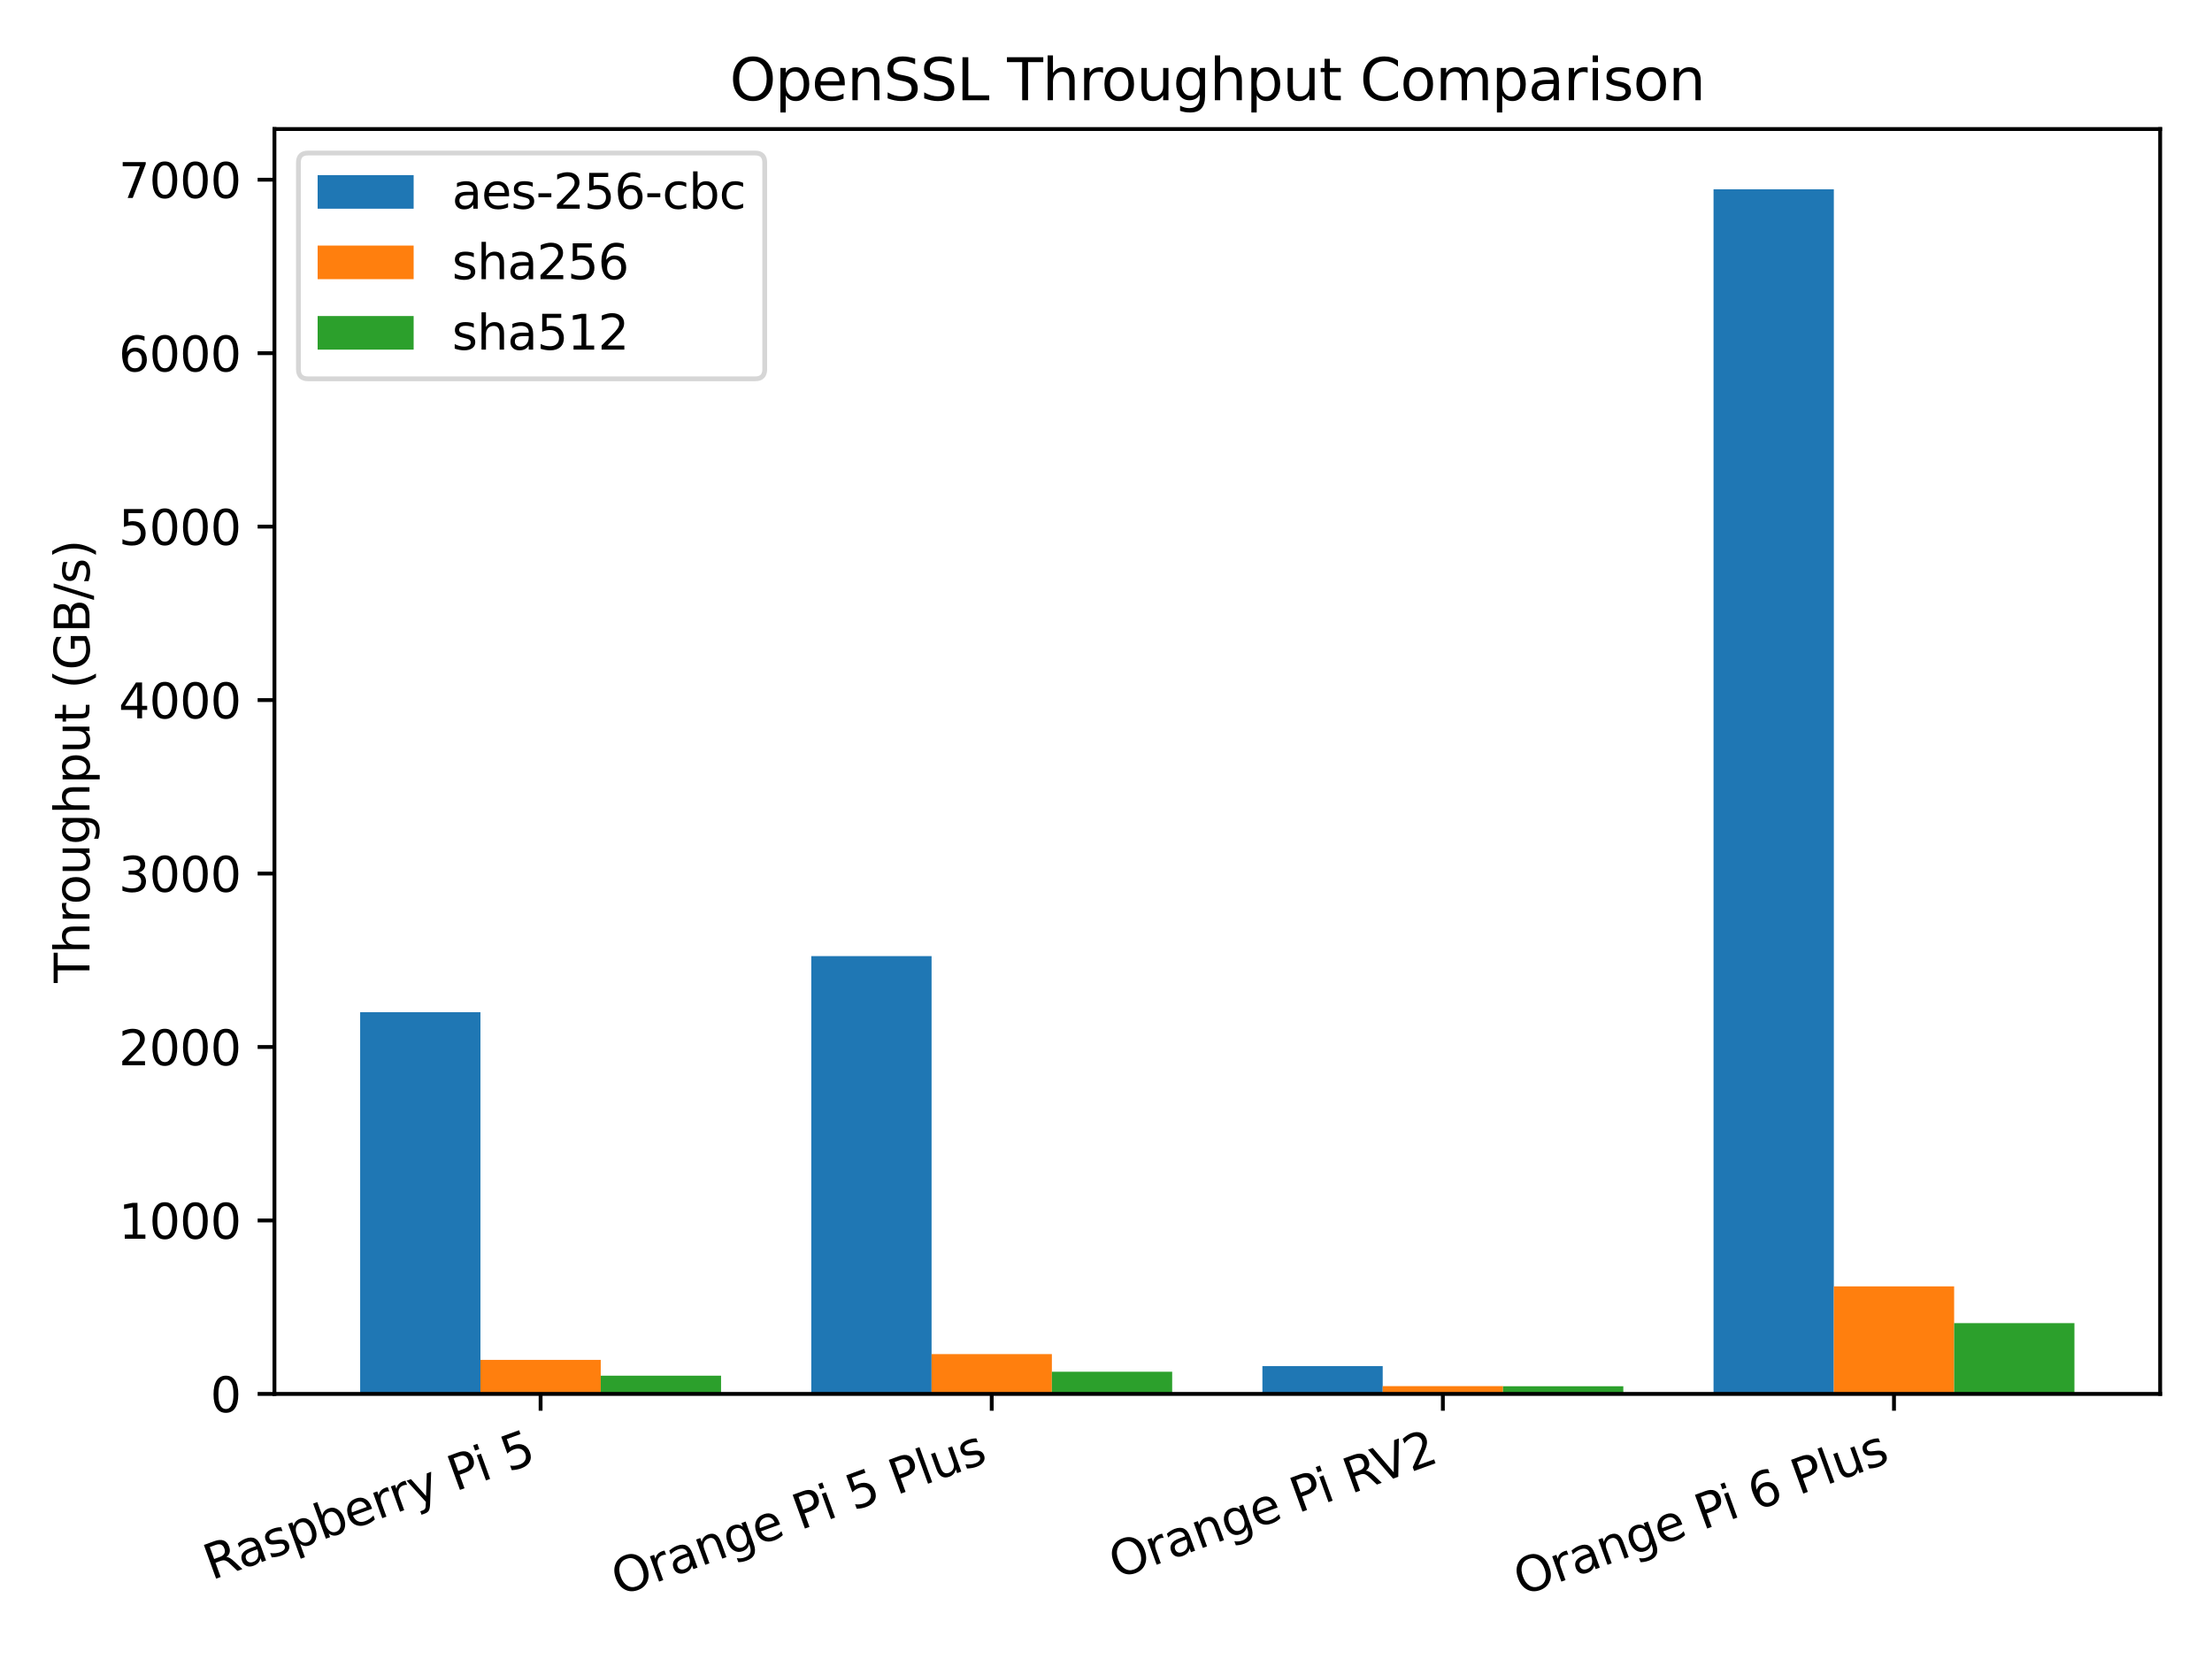 <?xml version="1.0" encoding="UTF-8" standalone="no"?> <svg xmlns:xlink="http://www.w3.org/1999/xlink" xmlns="http://www.w3.org/2000/svg" width="460.8pt" height="345.6pt" viewBox="0 0 460.8 345.6" version="1.1"><defs><style type="text/css">*{stroke-linejoin: round; stroke-linecap: butt}</style></defs><g id="figure_1"><g id="patch_1"><path d="M 0 345.6 L 460.8 345.6 L 460.8 0 L 0 0 z " style="fill: #ffffff"></path></g><g id="axes_1"><g id="patch_2"><path d="M 57.17 290.378 L 450 290.378 L 450 26.88 L 57.17 26.88 z " style="fill: #ffffff"></path></g><g id="patch_3"><path d="M 75.026 290.378 L 100.087 290.378 L 100.087 210.861 L 75.026 210.861 z " clip-path="url(#p7e8e5d9d6d)" style="fill: #1f77b4"></path></g><g id="patch_4"><path d="M 169.004 290.378 L 194.065 290.378 L 194.065 199.181 L 169.004 199.181 z " clip-path="url(#p7e8e5d9d6d)" style="fill: #1f77b4"></path></g><g id="patch_5"><path d="M 262.983 290.378 L 288.044 290.378 L 288.044 284.581 L 262.983 284.581 z " clip-path="url(#p7e8e5d9d6d)" style="fill: #1f77b4"></path></g><g id="patch_6"><path d="M 356.961 290.378 L 382.022 290.378 L 382.022 39.428 L 356.961 39.428 z " clip-path="url(#p7e8e5d9d6d)" style="fill: #1f77b4"></path></g><g id="patch_7"><path d="M 100.087 290.378 L 125.148 290.378 L 125.148 283.288 L 100.087 283.288 z " clip-path="url(#p7e8e5d9d6d)" style="fill: #ff7f0e"></path></g><g id="patch_8"><path d="M 194.065 290.378 L 219.126 290.378 L 219.126 282.085 L 194.065 282.085 z " clip-path="url(#p7e8e5d9d6d)" style="fill: #ff7f0e"></path></g><g id="patch_9"><path d="M 288.044 290.378 L 313.105 290.378 L 313.105 288.752 L 288.044 288.752 z " clip-path="url(#p7e8e5d9d6d)" style="fill: #ff7f0e"></path></g><g id="patch_10"><path d="M 382.022 290.378 L 407.083 290.378 L 407.083 267.977 L 382.022 267.977 z " clip-path="url(#p7e8e5d9d6d)" style="fill: #ff7f0e"></path></g><g id="patch_11"><path d="M 125.148 290.378 L 150.209 290.378 L 150.209 286.575 L 125.148 286.575 z " clip-path="url(#p7e8e5d9d6d)" style="fill: #2ca02c"></path></g><g id="patch_12"><path d="M 219.126 290.378 L 244.187 290.378 L 244.187 285.752 L 219.126 285.752 z " clip-path="url(#p7e8e5d9d6d)" style="fill: #2ca02c"></path></g><g id="patch_13"><path d="M 313.105 290.378 L 338.166 290.378 L 338.166 288.785 L 313.105 288.785 z " clip-path="url(#p7e8e5d9d6d)" style="fill: #2ca02c"></path></g><g id="patch_14"><path d="M 407.083 290.378 L 432.144 290.378 L 432.144 275.634 L 407.083 275.634 z " clip-path="url(#p7e8e5d9d6d)" style="fill: #2ca02c"></path></g><g id="matplotlib.axis_1"><g id="xtick_1"><g id="line2d_1"><defs><path id="m6dc5478ffc" d="M 0 0 L 0 3.5 " style="stroke: #000000; stroke-width: 0.8"></path></defs><g><use xlink:href="#m6dc5478ffc" x="112.617" y="290.378" style="stroke: #000000; stroke-width: 0.8"></use></g></g><g id="text_1"><g transform="translate(44.081 329.205) rotate(-20) scale(0.1 -0.1)"><defs><path id="DejaVuSans-52" d="M 2841 2188 Q 3044 2119 3236 1894 Q 3428 1669 3622 1275 L 4263 0 L 3584 0 L 2988 1197 Q 2756 1666 2539 1819 Q 2322 1972 1947 1972 L 1259 1972 L 1259 0 L 628 0 L 628 4666 L 2053 4666 Q 2853 4666 3247 4331 Q 3641 3997 3641 3322 Q 3641 2881 3436 2590 Q 3231 2300 2841 2188 z M 1259 4147 L 1259 2491 L 2053 2491 Q 2509 2491 2742 2702 Q 2975 2913 2975 3322 Q 2975 3731 2742 3939 Q 2509 4147 2053 4147 L 1259 4147 z " transform="scale(0.016)"></path><path id="DejaVuSans-61" d="M 2194 1759 Q 1497 1759 1228 1600 Q 959 1441 959 1056 Q 959 750 1161 570 Q 1363 391 1709 391 Q 2188 391 2477 730 Q 2766 1069 2766 1631 L 2766 1759 L 2194 1759 z M 3341 1997 L 3341 0 L 2766 0 L 2766 531 Q 2569 213 2275 61 Q 1981 -91 1556 -91 Q 1019 -91 701 211 Q 384 513 384 1019 Q 384 1609 779 1909 Q 1175 2209 1959 2209 L 2766 2209 L 2766 2266 Q 2766 2663 2505 2880 Q 2244 3097 1772 3097 Q 1472 3097 1187 3025 Q 903 2953 641 2809 L 641 3341 Q 956 3463 1253 3523 Q 1550 3584 1831 3584 Q 2591 3584 2966 3190 Q 3341 2797 3341 1997 z " transform="scale(0.016)"></path><path id="DejaVuSans-73" d="M 2834 3397 L 2834 2853 Q 2591 2978 2328 3040 Q 2066 3103 1784 3103 Q 1356 3103 1142 2972 Q 928 2841 928 2578 Q 928 2378 1081 2264 Q 1234 2150 1697 2047 L 1894 2003 Q 2506 1872 2764 1633 Q 3022 1394 3022 966 Q 3022 478 2636 193 Q 2250 -91 1575 -91 Q 1294 -91 989 -36 Q 684 19 347 128 L 347 722 Q 666 556 975 473 Q 1284 391 1588 391 Q 1994 391 2212 530 Q 2431 669 2431 922 Q 2431 1156 2273 1281 Q 2116 1406 1581 1522 L 1381 1569 Q 847 1681 609 1914 Q 372 2147 372 2553 Q 372 3047 722 3315 Q 1072 3584 1716 3584 Q 2034 3584 2315 3537 Q 2597 3491 2834 3397 z " transform="scale(0.016)"></path><path id="DejaVuSans-70" d="M 1159 525 L 1159 -1331 L 581 -1331 L 581 3500 L 1159 3500 L 1159 2969 Q 1341 3281 1617 3432 Q 1894 3584 2278 3584 Q 2916 3584 3314 3078 Q 3713 2572 3713 1747 Q 3713 922 3314 415 Q 2916 -91 2278 -91 Q 1894 -91 1617 61 Q 1341 213 1159 525 z M 3116 1747 Q 3116 2381 2855 2742 Q 2594 3103 2138 3103 Q 1681 3103 1420 2742 Q 1159 2381 1159 1747 Q 1159 1113 1420 752 Q 1681 391 2138 391 Q 2594 391 2855 752 Q 3116 1113 3116 1747 z " transform="scale(0.016)"></path><path id="DejaVuSans-62" d="M 3116 1747 Q 3116 2381 2855 2742 Q 2594 3103 2138 3103 Q 1681 3103 1420 2742 Q 1159 2381 1159 1747 Q 1159 1113 1420 752 Q 1681 391 2138 391 Q 2594 391 2855 752 Q 3116 1113 3116 1747 z M 1159 2969 Q 1341 3281 1617 3432 Q 1894 3584 2278 3584 Q 2916 3584 3314 3078 Q 3713 2572 3713 1747 Q 3713 922 3314 415 Q 2916 -91 2278 -91 Q 1894 -91 1617 61 Q 1341 213 1159 525 L 1159 0 L 581 0 L 581 4863 L 1159 4863 L 1159 2969 z " transform="scale(0.016)"></path><path id="DejaVuSans-65" d="M 3597 1894 L 3597 1613 L 953 1613 Q 991 1019 1311 708 Q 1631 397 2203 397 Q 2534 397 2845 478 Q 3156 559 3463 722 L 3463 178 Q 3153 47 2828 -22 Q 2503 -91 2169 -91 Q 1331 -91 842 396 Q 353 884 353 1716 Q 353 2575 817 3079 Q 1281 3584 2069 3584 Q 2775 3584 3186 3129 Q 3597 2675 3597 1894 z M 3022 2063 Q 3016 2534 2758 2815 Q 2500 3097 2075 3097 Q 1594 3097 1305 2825 Q 1016 2553 972 2059 L 3022 2063 z " transform="scale(0.016)"></path><path id="DejaVuSans-72" d="M 2631 2963 Q 2534 3019 2420 3045 Q 2306 3072 2169 3072 Q 1681 3072 1420 2755 Q 1159 2438 1159 1844 L 1159 0 L 581 0 L 581 3500 L 1159 3500 L 1159 2956 Q 1341 3275 1631 3429 Q 1922 3584 2338 3584 Q 2397 3584 2469 3576 Q 2541 3569 2628 3553 L 2631 2963 z " transform="scale(0.016)"></path><path id="DejaVuSans-79" d="M 2059 -325 Q 1816 -950 1584 -1140 Q 1353 -1331 966 -1331 L 506 -1331 L 506 -850 L 844 -850 Q 1081 -850 1212 -737 Q 1344 -625 1503 -206 L 1606 56 L 191 3500 L 800 3500 L 1894 763 L 2988 3500 L 3597 3500 L 2059 -325 z " transform="scale(0.016)"></path><path id="DejaVuSans-20" transform="scale(0.016)"></path><path id="DejaVuSans-50" d="M 1259 4147 L 1259 2394 L 2053 2394 Q 2494 2394 2734 2622 Q 2975 2850 2975 3272 Q 2975 3691 2734 3919 Q 2494 4147 2053 4147 L 1259 4147 z M 628 4666 L 2053 4666 Q 2838 4666 3239 4311 Q 3641 3956 3641 3272 Q 3641 2581 3239 2228 Q 2838 1875 2053 1875 L 1259 1875 L 1259 0 L 628 0 L 628 4666 z " transform="scale(0.016)"></path><path id="DejaVuSans-69" d="M 603 3500 L 1178 3500 L 1178 0 L 603 0 L 603 3500 z M 603 4863 L 1178 4863 L 1178 4134 L 603 4134 L 603 4863 z " transform="scale(0.016)"></path><path id="DejaVuSans-35" d="M 691 4666 L 3169 4666 L 3169 4134 L 1269 4134 L 1269 2991 Q 1406 3038 1543 3061 Q 1681 3084 1819 3084 Q 2600 3084 3056 2656 Q 3513 2228 3513 1497 Q 3513 744 3044 326 Q 2575 -91 1722 -91 Q 1428 -91 1123 -41 Q 819 9 494 109 L 494 744 Q 775 591 1075 516 Q 1375 441 1709 441 Q 2250 441 2565 725 Q 2881 1009 2881 1497 Q 2881 1984 2565 2268 Q 2250 2553 1709 2553 Q 1456 2553 1204 2497 Q 953 2441 691 2322 L 691 4666 z " transform="scale(0.016)"></path></defs><use xlink:href="#DejaVuSans-52"></use><use xlink:href="#DejaVuSans-61" x="67.232"></use><use xlink:href="#DejaVuSans-73" x="128.512"></use><use xlink:href="#DejaVuSans-70" x="180.611"></use><use xlink:href="#DejaVuSans-62" x="244.088"></use><use xlink:href="#DejaVuSans-65" x="307.564"></use><use xlink:href="#DejaVuSans-72" x="369.088"></use><use xlink:href="#DejaVuSans-72" x="408.451"></use><use xlink:href="#DejaVuSans-79" x="449.564"></use><use xlink:href="#DejaVuSans-20" x="508.744"></use><use xlink:href="#DejaVuSans-50" x="540.531"></use><use xlink:href="#DejaVuSans-69" x="598.584"></use><use xlink:href="#DejaVuSans-20" x="626.367"></use><use xlink:href="#DejaVuSans-35" x="658.154"></use></g></g></g><g id="xtick_2"><g id="line2d_2"><g><use xlink:href="#m6dc5478ffc" x="206.596" y="290.378" style="stroke: #000000; stroke-width: 0.8"></use></g></g><g id="text_2"><g transform="translate(129.032 332.49) rotate(-20) scale(0.1 -0.1)"><defs><path id="DejaVuSans-4f" d="M 2522 4238 Q 1834 4238 1429 3725 Q 1025 3213 1025 2328 Q 1025 1447 1429 934 Q 1834 422 2522 422 Q 3209 422 3611 934 Q 4013 1447 4013 2328 Q 4013 3213 3611 3725 Q 3209 4238 2522 4238 z M 2522 4750 Q 3503 4750 4090 4092 Q 4678 3434 4678 2328 Q 4678 1225 4090 567 Q 3503 -91 2522 -91 Q 1538 -91 948 565 Q 359 1222 359 2328 Q 359 3434 948 4092 Q 1538 4750 2522 4750 z " transform="scale(0.016)"></path><path id="DejaVuSans-6e" d="M 3513 2113 L 3513 0 L 2938 0 L 2938 2094 Q 2938 2591 2744 2837 Q 2550 3084 2163 3084 Q 1697 3084 1428 2787 Q 1159 2491 1159 1978 L 1159 0 L 581 0 L 581 3500 L 1159 3500 L 1159 2956 Q 1366 3272 1645 3428 Q 1925 3584 2291 3584 Q 2894 3584 3203 3211 Q 3513 2838 3513 2113 z " transform="scale(0.016)"></path><path id="DejaVuSans-67" d="M 2906 1791 Q 2906 2416 2648 2759 Q 2391 3103 1925 3103 Q 1463 3103 1205 2759 Q 947 2416 947 1791 Q 947 1169 1205 825 Q 1463 481 1925 481 Q 2391 481 2648 825 Q 2906 1169 2906 1791 z M 3481 434 Q 3481 -459 3084 -895 Q 2688 -1331 1869 -1331 Q 1566 -1331 1297 -1286 Q 1028 -1241 775 -1147 L 775 -588 Q 1028 -725 1275 -790 Q 1522 -856 1778 -856 Q 2344 -856 2625 -561 Q 2906 -266 2906 331 L 2906 616 Q 2728 306 2450 153 Q 2172 0 1784 0 Q 1141 0 747 490 Q 353 981 353 1791 Q 353 2603 747 3093 Q 1141 3584 1784 3584 Q 2172 3584 2450 3431 Q 2728 3278 2906 2969 L 2906 3500 L 3481 3500 L 3481 434 z " transform="scale(0.016)"></path><path id="DejaVuSans-6c" d="M 603 4863 L 1178 4863 L 1178 0 L 603 0 L 603 4863 z " transform="scale(0.016)"></path><path id="DejaVuSans-75" d="M 544 1381 L 544 3500 L 1119 3500 L 1119 1403 Q 1119 906 1312 657 Q 1506 409 1894 409 Q 2359 409 2629 706 Q 2900 1003 2900 1516 L 2900 3500 L 3475 3500 L 3475 0 L 2900 0 L 2900 538 Q 2691 219 2414 64 Q 2138 -91 1772 -91 Q 1169 -91 856 284 Q 544 659 544 1381 z M 1991 3584 L 1991 3584 z " transform="scale(0.016)"></path></defs><use xlink:href="#DejaVuSans-4f"></use><use xlink:href="#DejaVuSans-72" x="78.711"></use><use xlink:href="#DejaVuSans-61" x="119.824"></use><use xlink:href="#DejaVuSans-6e" x="181.104"></use><use xlink:href="#DejaVuSans-67" x="244.482"></use><use xlink:href="#DejaVuSans-65" x="307.959"></use><use xlink:href="#DejaVuSans-20" x="369.482"></use><use xlink:href="#DejaVuSans-50" x="401.27"></use><use xlink:href="#DejaVuSans-69" x="459.322"></use><use xlink:href="#DejaVuSans-20" x="487.105"></use><use xlink:href="#DejaVuSans-35" x="518.893"></use><use xlink:href="#DejaVuSans-20" x="582.516"></use><use xlink:href="#DejaVuSans-50" x="614.303"></use><use xlink:href="#DejaVuSans-6c" x="674.605"></use><use xlink:href="#DejaVuSans-75" x="702.389"></use><use xlink:href="#DejaVuSans-73" x="765.768"></use></g></g></g><g id="xtick_3"><g id="line2d_3"><g><use xlink:href="#m6dc5478ffc" x="300.574" y="290.378" style="stroke: #000000; stroke-width: 0.8"></use></g></g><g id="text_3"><g transform="translate(232.684 328.969) rotate(-20) scale(0.1 -0.1)"><defs><path id="DejaVuSans-56" d="M 1831 0 L 50 4666 L 709 4666 L 2188 738 L 3669 4666 L 4325 4666 L 2547 0 L 1831 0 z " transform="scale(0.016)"></path><path id="DejaVuSans-32" d="M 1228 531 L 3431 531 L 3431 0 L 469 0 L 469 531 Q 828 903 1448 1529 Q 2069 2156 2228 2338 Q 2531 2678 2651 2914 Q 2772 3150 2772 3378 Q 2772 3750 2511 3984 Q 2250 4219 1831 4219 Q 1534 4219 1204 4116 Q 875 4013 500 3803 L 500 4441 Q 881 4594 1212 4672 Q 1544 4750 1819 4750 Q 2544 4750 2975 4387 Q 3406 4025 3406 3419 Q 3406 3131 3298 2873 Q 3191 2616 2906 2266 Q 2828 2175 2409 1742 Q 1991 1309 1228 531 z " transform="scale(0.016)"></path></defs><use xlink:href="#DejaVuSans-4f"></use><use xlink:href="#DejaVuSans-72" x="78.711"></use><use xlink:href="#DejaVuSans-61" x="119.824"></use><use xlink:href="#DejaVuSans-6e" x="181.104"></use><use xlink:href="#DejaVuSans-67" x="244.482"></use><use xlink:href="#DejaVuSans-65" x="307.959"></use><use xlink:href="#DejaVuSans-20" x="369.482"></use><use xlink:href="#DejaVuSans-50" x="401.27"></use><use xlink:href="#DejaVuSans-69" x="459.322"></use><use xlink:href="#DejaVuSans-20" x="487.105"></use><use xlink:href="#DejaVuSans-52" x="518.893"></use><use xlink:href="#DejaVuSans-56" x="582.875"></use><use xlink:href="#DejaVuSans-32" x="651.283"></use></g></g></g><g id="xtick_4"><g id="line2d_4"><g><use xlink:href="#m6dc5478ffc" x="394.553" y="290.378" style="stroke: #000000; stroke-width: 0.8"></use></g></g><g id="text_4"><g transform="translate(316.989 332.49) rotate(-20) scale(0.1 -0.1)"><defs><path id="DejaVuSans-36" d="M 2113 2584 Q 1688 2584 1439 2293 Q 1191 2003 1191 1497 Q 1191 994 1439 701 Q 1688 409 2113 409 Q 2538 409 2786 701 Q 3034 994 3034 1497 Q 3034 2003 2786 2293 Q 2538 2584 2113 2584 z M 3366 4563 L 3366 3988 Q 3128 4100 2886 4159 Q 2644 4219 2406 4219 Q 1781 4219 1451 3797 Q 1122 3375 1075 2522 Q 1259 2794 1537 2939 Q 1816 3084 2150 3084 Q 2853 3084 3261 2657 Q 3669 2231 3669 1497 Q 3669 778 3244 343 Q 2819 -91 2113 -91 Q 1303 -91 875 529 Q 447 1150 447 2328 Q 447 3434 972 4092 Q 1497 4750 2381 4750 Q 2619 4750 2861 4703 Q 3103 4656 3366 4563 z " transform="scale(0.016)"></path></defs><use xlink:href="#DejaVuSans-4f"></use><use xlink:href="#DejaVuSans-72" x="78.711"></use><use xlink:href="#DejaVuSans-61" x="119.824"></use><use xlink:href="#DejaVuSans-6e" x="181.104"></use><use xlink:href="#DejaVuSans-67" x="244.482"></use><use xlink:href="#DejaVuSans-65" x="307.959"></use><use xlink:href="#DejaVuSans-20" x="369.482"></use><use xlink:href="#DejaVuSans-50" x="401.27"></use><use xlink:href="#DejaVuSans-69" x="459.322"></use><use xlink:href="#DejaVuSans-20" x="487.105"></use><use xlink:href="#DejaVuSans-36" x="518.893"></use><use xlink:href="#DejaVuSans-20" x="582.516"></use><use xlink:href="#DejaVuSans-50" x="614.303"></use><use xlink:href="#DejaVuSans-6c" x="674.605"></use><use xlink:href="#DejaVuSans-75" x="702.389"></use><use xlink:href="#DejaVuSans-73" x="765.768"></use></g></g></g></g><g id="matplotlib.axis_2"><g id="ytick_1"><g id="line2d_5"><defs><path id="m9f5f4c3150" d="M 0 0 L -3.5 0 " style="stroke: #000000; stroke-width: 0.8"></path></defs><g><use xlink:href="#m9f5f4c3150" x="57.17" y="290.378" style="stroke: #000000; stroke-width: 0.8"></use></g></g><g id="text_5"><g transform="translate(43.807 294.177) scale(0.1 -0.1)"><defs><path id="DejaVuSans-30" d="M 2034 4250 Q 1547 4250 1301 3770 Q 1056 3291 1056 2328 Q 1056 1369 1301 889 Q 1547 409 2034 409 Q 2525 409 2770 889 Q 3016 1369 3016 2328 Q 3016 3291 2770 3770 Q 2525 4250 2034 4250 z M 2034 4750 Q 2819 4750 3233 4129 Q 3647 3509 3647 2328 Q 3647 1150 3233 529 Q 2819 -91 2034 -91 Q 1250 -91 836 529 Q 422 1150 422 2328 Q 422 3509 836 4129 Q 1250 4750 2034 4750 z " transform="scale(0.016)"></path></defs><use xlink:href="#DejaVuSans-30"></use></g></g></g><g id="ytick_2"><g id="line2d_6"><g><use xlink:href="#m9f5f4c3150" x="57.17" y="254.244" style="stroke: #000000; stroke-width: 0.8"></use></g></g><g id="text_6"><g transform="translate(24.72 258.043) scale(0.1 -0.1)"><defs><path id="DejaVuSans-31" d="M 794 531 L 1825 531 L 1825 4091 L 703 3866 L 703 4441 L 1819 4666 L 2450 4666 L 2450 531 L 3481 531 L 3481 0 L 794 0 L 794 531 z " transform="scale(0.016)"></path></defs><use xlink:href="#DejaVuSans-31"></use><use xlink:href="#DejaVuSans-30" x="63.623"></use><use xlink:href="#DejaVuSans-30" x="127.246"></use><use xlink:href="#DejaVuSans-30" x="190.869"></use></g></g></g><g id="ytick_3"><g id="line2d_7"><g><use xlink:href="#m9f5f4c3150" x="57.17" y="218.109" style="stroke: #000000; stroke-width: 0.8"></use></g></g><g id="text_7"><g transform="translate(24.72 221.909) scale(0.1 -0.1)"><use xlink:href="#DejaVuSans-32"></use><use xlink:href="#DejaVuSans-30" x="63.623"></use><use xlink:href="#DejaVuSans-30" x="127.246"></use><use xlink:href="#DejaVuSans-30" x="190.869"></use></g></g></g><g id="ytick_4"><g id="line2d_8"><g><use xlink:href="#m9f5f4c3150" x="57.17" y="181.975" style="stroke: #000000; stroke-width: 0.8"></use></g></g><g id="text_8"><g transform="translate(24.72 185.774) scale(0.1 -0.1)"><defs><path id="DejaVuSans-33" d="M 2597 2516 Q 3050 2419 3304 2112 Q 3559 1806 3559 1356 Q 3559 666 3084 287 Q 2609 -91 1734 -91 Q 1441 -91 1130 -33 Q 819 25 488 141 L 488 750 Q 750 597 1062 519 Q 1375 441 1716 441 Q 2309 441 2620 675 Q 2931 909 2931 1356 Q 2931 1769 2642 2001 Q 2353 2234 1838 2234 L 1294 2234 L 1294 2753 L 1863 2753 Q 2328 2753 2575 2939 Q 2822 3125 2822 3475 Q 2822 3834 2567 4026 Q 2313 4219 1838 4219 Q 1578 4219 1281 4162 Q 984 4106 628 3988 L 628 4550 Q 988 4650 1302 4700 Q 1616 4750 1894 4750 Q 2613 4750 3031 4423 Q 3450 4097 3450 3541 Q 3450 3153 3228 2886 Q 3006 2619 2597 2516 z " transform="scale(0.016)"></path></defs><use xlink:href="#DejaVuSans-33"></use><use xlink:href="#DejaVuSans-30" x="63.623"></use><use xlink:href="#DejaVuSans-30" x="127.246"></use><use xlink:href="#DejaVuSans-30" x="190.869"></use></g></g></g><g id="ytick_5"><g id="line2d_9"><g><use xlink:href="#m9f5f4c3150" x="57.17" y="145.841" style="stroke: #000000; stroke-width: 0.8"></use></g></g><g id="text_9"><g transform="translate(24.72 149.64) scale(0.1 -0.1)"><defs><path id="DejaVuSans-34" d="M 2419 4116 L 825 1625 L 2419 1625 L 2419 4116 z M 2253 4666 L 3047 4666 L 3047 1625 L 3713 1625 L 3713 1100 L 3047 1100 L 3047 0 L 2419 0 L 2419 1100 L 313 1100 L 313 1709 L 2253 4666 z " transform="scale(0.016)"></path></defs><use xlink:href="#DejaVuSans-34"></use><use xlink:href="#DejaVuSans-30" x="63.623"></use><use xlink:href="#DejaVuSans-30" x="127.246"></use><use xlink:href="#DejaVuSans-30" x="190.869"></use></g></g></g><g id="ytick_6"><g id="line2d_10"><g><use xlink:href="#m9f5f4c3150" x="57.17" y="109.706" style="stroke: #000000; stroke-width: 0.8"></use></g></g><g id="text_10"><g transform="translate(24.72 113.506) scale(0.1 -0.1)"><use xlink:href="#DejaVuSans-35"></use><use xlink:href="#DejaVuSans-30" x="63.623"></use><use xlink:href="#DejaVuSans-30" x="127.246"></use><use xlink:href="#DejaVuSans-30" x="190.869"></use></g></g></g><g id="ytick_7"><g id="line2d_11"><g><use xlink:href="#m9f5f4c3150" x="57.17" y="73.572" style="stroke: #000000; stroke-width: 0.8"></use></g></g><g id="text_11"><g transform="translate(24.72 77.371) scale(0.1 -0.1)"><use xlink:href="#DejaVuSans-36"></use><use xlink:href="#DejaVuSans-30" x="63.623"></use><use xlink:href="#DejaVuSans-30" x="127.246"></use><use xlink:href="#DejaVuSans-30" x="190.869"></use></g></g></g><g id="ytick_8"><g id="line2d_12"><g><use xlink:href="#m9f5f4c3150" x="57.17" y="37.438" style="stroke: #000000; stroke-width: 0.8"></use></g></g><g id="text_12"><g transform="translate(24.72 41.237) scale(0.1 -0.1)"><defs><path id="DejaVuSans-37" d="M 525 4666 L 3525 4666 L 3525 4397 L 1831 0 L 1172 0 L 2766 4134 L 525 4134 L 525 4666 z " transform="scale(0.016)"></path></defs><use xlink:href="#DejaVuSans-37"></use><use xlink:href="#DejaVuSans-30" x="63.623"></use><use xlink:href="#DejaVuSans-30" x="127.246"></use><use xlink:href="#DejaVuSans-30" x="190.869"></use></g></g></g><g id="text_13"><g transform="translate(18.64 204.753) rotate(-90) scale(0.1 -0.1)"><defs><path id="DejaVuSans-54" d="M -19 4666 L 3928 4666 L 3928 4134 L 2272 4134 L 2272 0 L 1638 0 L 1638 4134 L -19 4134 L -19 4666 z " transform="scale(0.016)"></path><path id="DejaVuSans-68" d="M 3513 2113 L 3513 0 L 2938 0 L 2938 2094 Q 2938 2591 2744 2837 Q 2550 3084 2163 3084 Q 1697 3084 1428 2787 Q 1159 2491 1159 1978 L 1159 0 L 581 0 L 581 4863 L 1159 4863 L 1159 2956 Q 1366 3272 1645 3428 Q 1925 3584 2291 3584 Q 2894 3584 3203 3211 Q 3513 2838 3513 2113 z " transform="scale(0.016)"></path><path id="DejaVuSans-6f" d="M 1959 3097 Q 1497 3097 1228 2736 Q 959 2375 959 1747 Q 959 1119 1226 758 Q 1494 397 1959 397 Q 2419 397 2687 759 Q 2956 1122 2956 1747 Q 2956 2369 2687 2733 Q 2419 3097 1959 3097 z M 1959 3584 Q 2709 3584 3137 3096 Q 3566 2609 3566 1747 Q 3566 888 3137 398 Q 2709 -91 1959 -91 Q 1206 -91 779 398 Q 353 888 353 1747 Q 353 2609 779 3096 Q 1206 3584 1959 3584 z " transform="scale(0.016)"></path><path id="DejaVuSans-74" d="M 1172 4494 L 1172 3500 L 2356 3500 L 2356 3053 L 1172 3053 L 1172 1153 Q 1172 725 1289 603 Q 1406 481 1766 481 L 2356 481 L 2356 0 L 1766 0 Q 1100 0 847 248 Q 594 497 594 1153 L 594 3053 L 172 3053 L 172 3500 L 594 3500 L 594 4494 L 1172 4494 z " transform="scale(0.016)"></path><path id="DejaVuSans-28" d="M 1984 4856 Q 1566 4138 1362 3434 Q 1159 2731 1159 2009 Q 1159 1288 1364 580 Q 1569 -128 1984 -844 L 1484 -844 Q 1016 -109 783 600 Q 550 1309 550 2009 Q 550 2706 781 3412 Q 1013 4119 1484 4856 L 1984 4856 z " transform="scale(0.016)"></path><path id="DejaVuSans-47" d="M 3809 666 L 3809 1919 L 2778 1919 L 2778 2438 L 4434 2438 L 4434 434 Q 4069 175 3628 42 Q 3188 -91 2688 -91 Q 1594 -91 976 548 Q 359 1188 359 2328 Q 359 3472 976 4111 Q 1594 4750 2688 4750 Q 3144 4750 3555 4637 Q 3966 4525 4313 4306 L 4313 3634 Q 3963 3931 3569 4081 Q 3175 4231 2741 4231 Q 1884 4231 1454 3753 Q 1025 3275 1025 2328 Q 1025 1384 1454 906 Q 1884 428 2741 428 Q 3075 428 3337 486 Q 3600 544 3809 666 z " transform="scale(0.016)"></path><path id="DejaVuSans-42" d="M 1259 2228 L 1259 519 L 2272 519 Q 2781 519 3026 730 Q 3272 941 3272 1375 Q 3272 1813 3026 2020 Q 2781 2228 2272 2228 L 1259 2228 z M 1259 4147 L 1259 2741 L 2194 2741 Q 2656 2741 2882 2914 Q 3109 3088 3109 3444 Q 3109 3797 2882 3972 Q 2656 4147 2194 4147 L 1259 4147 z M 628 4666 L 2241 4666 Q 2963 4666 3353 4366 Q 3744 4066 3744 3513 Q 3744 3084 3544 2831 Q 3344 2578 2956 2516 Q 3422 2416 3680 2098 Q 3938 1781 3938 1306 Q 3938 681 3513 340 Q 3088 0 2303 0 L 628 0 L 628 4666 z " transform="scale(0.016)"></path><path id="DejaVuSans-2f" d="M 1625 4666 L 2156 4666 L 531 -594 L 0 -594 L 1625 4666 z " transform="scale(0.016)"></path><path id="DejaVuSans-29" d="M 513 4856 L 1013 4856 Q 1481 4119 1714 3412 Q 1947 2706 1947 2009 Q 1947 1309 1714 600 Q 1481 -109 1013 -844 L 513 -844 Q 928 -128 1133 580 Q 1338 1288 1338 2009 Q 1338 2731 1133 3434 Q 928 4138 513 4856 z " transform="scale(0.016)"></path></defs><use xlink:href="#DejaVuSans-54"></use><use xlink:href="#DejaVuSans-68" x="61.084"></use><use xlink:href="#DejaVuSans-72" x="124.463"></use><use xlink:href="#DejaVuSans-6f" x="163.326"></use><use xlink:href="#DejaVuSans-75" x="224.508"></use><use xlink:href="#DejaVuSans-67" x="287.887"></use><use xlink:href="#DejaVuSans-68" x="351.363"></use><use xlink:href="#DejaVuSans-70" x="414.742"></use><use xlink:href="#DejaVuSans-75" x="478.219"></use><use xlink:href="#DejaVuSans-74" x="541.598"></use><use xlink:href="#DejaVuSans-20" x="580.807"></use><use xlink:href="#DejaVuSans-28" x="612.594"></use><use xlink:href="#DejaVuSans-47" x="651.607"></use><use xlink:href="#DejaVuSans-42" x="729.098"></use><use xlink:href="#DejaVuSans-2f" x="797.701"></use><use xlink:href="#DejaVuSans-73" x="831.393"></use><use xlink:href="#DejaVuSans-29" x="883.492"></use></g></g></g><g id="patch_15"><path d="M 57.17 290.378 L 57.17 26.88 " style="fill: none; stroke: #000000; stroke-width: 0.8; stroke-linejoin: miter; stroke-linecap: square"></path></g><g id="patch_16"><path d="M 450 290.378 L 450 26.88 " style="fill: none; stroke: #000000; stroke-width: 0.8; stroke-linejoin: miter; stroke-linecap: square"></path></g><g id="patch_17"><path d="M 57.17 290.378 L 450 290.378 " style="fill: none; stroke: #000000; stroke-width: 0.8; stroke-linejoin: miter; stroke-linecap: square"></path></g><g id="patch_18"><path d="M 57.17 26.88 L 450 26.88 " style="fill: none; stroke: #000000; stroke-width: 0.8; stroke-linejoin: miter; stroke-linecap: square"></path></g><g id="text_14"><g transform="translate(152.012 20.88) scale(0.12 -0.12)"><defs><path id="DejaVuSans-53" d="M 3425 4513 L 3425 3897 Q 3066 4069 2747 4153 Q 2428 4238 2131 4238 Q 1616 4238 1336 4038 Q 1056 3838 1056 3469 Q 1056 3159 1242 3001 Q 1428 2844 1947 2747 L 2328 2669 Q 3034 2534 3370 2195 Q 3706 1856 3706 1288 Q 3706 609 3251 259 Q 2797 -91 1919 -91 Q 1588 -91 1214 -16 Q 841 59 441 206 L 441 856 Q 825 641 1194 531 Q 1563 422 1919 422 Q 2459 422 2753 634 Q 3047 847 3047 1241 Q 3047 1584 2836 1778 Q 2625 1972 2144 2069 L 1759 2144 Q 1053 2284 737 2584 Q 422 2884 422 3419 Q 422 4038 858 4394 Q 1294 4750 2059 4750 Q 2388 4750 2728 4690 Q 3069 4631 3425 4513 z " transform="scale(0.016)"></path><path id="DejaVuSans-4c" d="M 628 4666 L 1259 4666 L 1259 531 L 3531 531 L 3531 0 L 628 0 L 628 4666 z " transform="scale(0.016)"></path><path id="DejaVuSans-43" d="M 4122 4306 L 4122 3641 Q 3803 3938 3442 4084 Q 3081 4231 2675 4231 Q 1875 4231 1450 3742 Q 1025 3253 1025 2328 Q 1025 1406 1450 917 Q 1875 428 2675 428 Q 3081 428 3442 575 Q 3803 722 4122 1019 L 4122 359 Q 3791 134 3420 21 Q 3050 -91 2638 -91 Q 1578 -91 968 557 Q 359 1206 359 2328 Q 359 3453 968 4101 Q 1578 4750 2638 4750 Q 3056 4750 3426 4639 Q 3797 4528 4122 4306 z " transform="scale(0.016)"></path><path id="DejaVuSans-6d" d="M 3328 2828 Q 3544 3216 3844 3400 Q 4144 3584 4550 3584 Q 5097 3584 5394 3201 Q 5691 2819 5691 2113 L 5691 0 L 5113 0 L 5113 2094 Q 5113 2597 4934 2840 Q 4756 3084 4391 3084 Q 3944 3084 3684 2787 Q 3425 2491 3425 1978 L 3425 0 L 2847 0 L 2847 2094 Q 2847 2600 2669 2842 Q 2491 3084 2119 3084 Q 1678 3084 1418 2786 Q 1159 2488 1159 1978 L 1159 0 L 581 0 L 581 3500 L 1159 3500 L 1159 2956 Q 1356 3278 1631 3431 Q 1906 3584 2284 3584 Q 2666 3584 2933 3390 Q 3200 3197 3328 2828 z " transform="scale(0.016)"></path></defs><use xlink:href="#DejaVuSans-4f"></use><use xlink:href="#DejaVuSans-70" x="78.711"></use><use xlink:href="#DejaVuSans-65" x="142.188"></use><use xlink:href="#DejaVuSans-6e" x="203.711"></use><use xlink:href="#DejaVuSans-53" x="267.09"></use><use xlink:href="#DejaVuSans-53" x="330.566"></use><use xlink:href="#DejaVuSans-4c" x="394.043"></use><use xlink:href="#DejaVuSans-20" x="449.756"></use><use xlink:href="#DejaVuSans-54" x="481.543"></use><use xlink:href="#DejaVuSans-68" x="542.627"></use><use xlink:href="#DejaVuSans-72" x="606.006"></use><use xlink:href="#DejaVuSans-6f" x="644.869"></use><use xlink:href="#DejaVuSans-75" x="706.051"></use><use xlink:href="#DejaVuSans-67" x="769.43"></use><use xlink:href="#DejaVuSans-68" x="832.906"></use><use xlink:href="#DejaVuSans-70" x="896.285"></use><use xlink:href="#DejaVuSans-75" x="959.762"></use><use xlink:href="#DejaVuSans-74" x="1023.141"></use><use xlink:href="#DejaVuSans-20" x="1062.35"></use><use xlink:href="#DejaVuSans-43" x="1094.137"></use><use xlink:href="#DejaVuSans-6f" x="1163.961"></use><use xlink:href="#DejaVuSans-6d" x="1225.143"></use><use xlink:href="#DejaVuSans-70" x="1322.555"></use><use xlink:href="#DejaVuSans-61" x="1386.031"></use><use xlink:href="#DejaVuSans-72" x="1447.311"></use><use xlink:href="#DejaVuSans-69" x="1488.424"></use><use xlink:href="#DejaVuSans-73" x="1516.207"></use><use xlink:href="#DejaVuSans-6f" x="1568.307"></use><use xlink:href="#DejaVuSans-6e" x="1629.488"></use></g></g><g id="legend_1"><g id="patch_19"><path d="M 64.17 78.914 L 157.309 78.914 Q 159.309 78.914 159.309 76.914 L 159.309 33.88 Q 159.309 31.88 157.309 31.88 L 64.17 31.88 Q 62.17 31.88 62.17 33.88 L 62.17 76.914 Q 62.17 78.914 64.17 78.914 z " style="fill: #ffffff; opacity: 0.8; stroke: #cccccc; stroke-linejoin: miter"></path></g><g id="patch_20"><path d="M 66.17 43.478 L 86.17 43.478 L 86.17 36.478 L 66.17 36.478 z " style="fill: #1f77b4"></path></g><g id="text_15"><g transform="translate(94.17 43.478) scale(0.1 -0.1)"><defs><path id="DejaVuSans-2d" d="M 313 2009 L 1997 2009 L 1997 1497 L 313 1497 L 313 2009 z " transform="scale(0.016)"></path><path id="DejaVuSans-63" d="M 3122 3366 L 3122 2828 Q 2878 2963 2633 3030 Q 2388 3097 2138 3097 Q 1578 3097 1268 2742 Q 959 2388 959 1747 Q 959 1106 1268 751 Q 1578 397 2138 397 Q 2388 397 2633 464 Q 2878 531 3122 666 L 3122 134 Q 2881 22 2623 -34 Q 2366 -91 2075 -91 Q 1284 -91 818 406 Q 353 903 353 1747 Q 353 2603 823 3093 Q 1294 3584 2113 3584 Q 2378 3584 2631 3529 Q 2884 3475 3122 3366 z " transform="scale(0.016)"></path></defs><use xlink:href="#DejaVuSans-61"></use><use xlink:href="#DejaVuSans-65" x="61.279"></use><use xlink:href="#DejaVuSans-73" x="122.803"></use><use xlink:href="#DejaVuSans-2d" x="174.902"></use><use xlink:href="#DejaVuSans-32" x="210.986"></use><use xlink:href="#DejaVuSans-35" x="274.609"></use><use xlink:href="#DejaVuSans-36" x="338.232"></use><use xlink:href="#DejaVuSans-2d" x="401.855"></use><use xlink:href="#DejaVuSans-63" x="437.939"></use><use xlink:href="#DejaVuSans-62" x="492.92"></use><use xlink:href="#DejaVuSans-63" x="556.396"></use></g></g><g id="patch_21"><path d="M 66.17 58.157 L 86.17 58.157 L 86.17 51.157 L 66.17 51.157 z " style="fill: #ff7f0e"></path></g><g id="text_16"><g transform="translate(94.17 58.157) scale(0.1 -0.1)"><use xlink:href="#DejaVuSans-73"></use><use xlink:href="#DejaVuSans-68" x="52.1"></use><use xlink:href="#DejaVuSans-61" x="115.479"></use><use xlink:href="#DejaVuSans-32" x="176.758"></use><use xlink:href="#DejaVuSans-35" x="240.381"></use><use xlink:href="#DejaVuSans-36" x="304.004"></use></g></g><g id="patch_22"><path d="M 66.17 72.835 L 86.17 72.835 L 86.17 65.835 L 66.17 65.835 z " style="fill: #2ca02c"></path></g><g id="text_17"><g transform="translate(94.17 72.835) scale(0.1 -0.1)"><use xlink:href="#DejaVuSans-73"></use><use xlink:href="#DejaVuSans-68" x="52.1"></use><use xlink:href="#DejaVuSans-61" x="115.479"></use><use xlink:href="#DejaVuSans-35" x="176.758"></use><use xlink:href="#DejaVuSans-31" x="240.381"></use><use xlink:href="#DejaVuSans-32" x="304.004"></use></g></g></g></g></g><defs><clipPath id="p7e8e5d9d6d"><rect x="57.17" y="26.88" width="392.83" height="263.498"></rect></clipPath></defs></svg> 